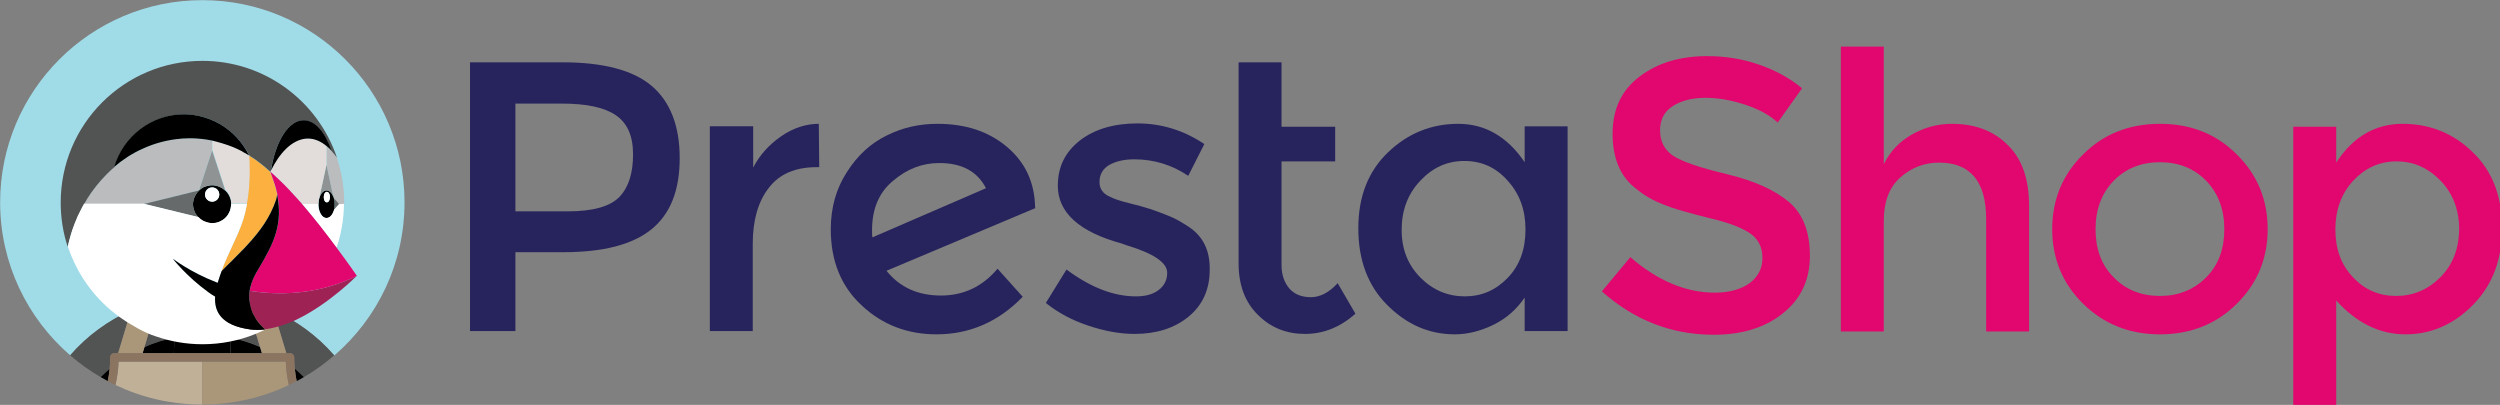 <?xml version="1.0" encoding="UTF-8" standalone="no"?>
<svg
   xmlns:dc="http://purl.org/dc/elements/1.1/"
   xmlns:cc="http://creativecommons.org/ns#"
   xmlns:rdf="http://www.w3.org/1999/02/22-rdf-syntax-ns#"
   xmlns:svg="http://www.w3.org/2000/svg"
   xmlns="http://www.w3.org/2000/svg"
   xmlns:sodipodi="http://sodipodi.sourceforge.net/DTD/sodipodi-0.dtd"
   xmlns:inkscape="http://www.inkscape.org/namespaces/inkscape"
   inkscape:version="1.0 (4035a4fb49, 2020-05-01)"
   height="64.781"
   width="400"
   sodipodi:docname="Prestashop-Logo.svg"
   xml:space="preserve"
   viewBox="0 0 400 64.781"
   version="1.1"
   id="Calque_1"><rect x="0" y="0" width="400" height="64.781" fill="#808080" stroke="none"/><defs
     id="defs148" /><sodipodi:namedview
     inkscape:current-layer="Calque_1"
     inkscape:window-maximized="0"
     inkscape:window-y="0"
     inkscape:window-x="0"
     inkscape:cy="157.17755"
     inkscape:cx="252.27143"
     inkscape:zoom="1.6896552"
     fit-margin-bottom="0"
     fit-margin-right="0"
     fit-margin-left="0"
     fit-margin-top="0"
     inkscape:guide-bbox="true"
     showguides="true"
     showgrid="false"
     id="namedview146"
     inkscape:window-height="1006"
     inkscape:window-width="1834"
     inkscape:pageshadow="2"
     inkscape:pageopacity="0"
     guidetolerance="10"
     gridtolerance="10"
     objecttolerance="10"
     borderopacity="1"
     bordercolor="#666666"
     pagecolor="#ffffff"><sodipodi:guide
       id="guide5643"
       orientation="0,-1"
       position="411.873,-44.162" /><sodipodi:guide
       id="guide5645"
       orientation="0,-1"
       position="351.506,48.164" /></sodipodi:namedview><style
     id="style2"
     type="text/css">
	.st0{fill:#27245D;}
	.st1{fill:#E2066F;}
	.st2{fill:#A0DBE8;}
	.st3{fill:#525353;}
	.st4{fill:#AA9678;}
	.st5{fill:#C0B098;}
	.st6{fill:#786453;}
	.st7{fill:#8B7460;}
	.st8{fill:none;}
	.st9{fill:#FFFFFF;}
	.st10{fill:#BBBCBD;}
	.st11{fill:#676A6A;}
	.st12{fill:#909393;}
	.st13{fill:#E2DDDB;}
	.st14{fill:#FBB040;}
	.st15{fill:#9F2255;}
</style><g
     transform="matrix(0.595,0,0,0.595,-0.731,-35.87)"
     id="g5783"><g
       id="XMLID_142_"
       transform="matrix(1.11,0,0,1.11,117.849,-301.467)"><path
         id="XMLID_160_"
         d="m 106.3,383.4 c -0.1,-0.4 -0.1,-1 -0.1,-1.8 0,-5.1 1.7,-9.1 5.1,-11.9 3.4,-2.9 7.1,-4.3 11.2,-4.3 5.4,0 9.2,2 11.3,6.1 z m 39.4,-7.2 c -0.1,-6 -2.3,-10.9 -6.8,-14.7 -4.5,-3.8 -10.1,-5.6 -16.9,-5.6 -4.3,0 -8.4,0.9 -12.2,2.8 -3.9,1.9 -7.1,4.8 -9.7,8.9 -2.6,4 -3.9,8.6 -3.9,13.9 0,7.6 2.5,13.8 7.5,18.4 5,4.7 11.1,7 18.1,7 8,0 15,-3 20.9,-9.1 l -6.1,-6.8 c -3.6,4.3 -8.2,6.5 -13.7,6.5 -5.6,0 -10,-2 -13.2,-6 l 36.1,-15.2 z"
         class="st0" /><path
         id="XMLID_138_"
         d="m 84.2,358.9 c -2.9,2 -5.2,4.5 -6.8,7.6 v -10 H 66.9 v 49.6 h 10.4 v -21.2 c 0,-5.6 1.3,-10.2 3.9,-13.5 2.6,-3.4 6.5,-5 11.6,-5 h 0.6 l -0.1,-10.5 c -3.1,0 -6.2,1 -9.1,3"
         class="st0" /><path
         id="XMLID_137_"
         d="m 183,380.9 c -1.7,-1.1 -3.2,-2 -4.7,-2.6 -1.5,-0.6 -3,-1.2 -4.5,-1.7 -1.6,-0.5 -3.3,-1 -5.4,-1.5 -2,-0.5 -3.6,-1 -4.7,-1.6 -1.6,-0.7 -2.4,-1.9 -2.4,-3.5 0,-1.8 0.8,-3.2 2.3,-4.1 1.6,-0.9 3.6,-1.4 6.1,-1.4 4.7,0 9.1,1.3 13.1,4 l 3.9,-7.7 c -5.1,-3.4 -10.5,-5 -16.2,-5 -5.7,0 -10.4,1.4 -13.9,4.1 -3.6,2.8 -5.4,6.4 -5.4,11 0,6.5 5.2,11.2 15.5,14 0.2,0.1 0.6,0.2 1.1,0.4 6.6,2 9.9,4.2 9.9,6.7 0,1.7 -0.7,3.1 -2,4.1 -1.4,1.1 -3.2,1.6 -5.6,1.6 -5.4,0 -11,-2.2 -16.8,-6.5 l -5,8.1 c 3,2.4 6.4,4.2 10.3,5.5 3.9,1.3 7.6,2 11.2,2 5.3,0 9.7,-1.4 13.1,-4.2 3.4,-2.8 5.1,-6.6 5.1,-11.3 0.1,-4.7 -1.6,-8.1 -5,-10.4"
         class="st0" /><path
         id="XMLID_155_"
         d="m 45,373.6 c -2.2,2.3 -6.4,3.5 -12.4,3.5 H 19.8 V 351 H 31 c 6,0 10.3,0.9 13.1,2.8 2.8,1.9 4.2,5 4.2,9.5 0,4.6 -1.1,8 -3.3,10.3 m 7.8,-26.9 C 48.3,342.9 41.1,341 31.2,341 H 8.8 v 65.1 h 11 V 387 h 11.6 c 9.6,0 16.7,-1.8 21.3,-5.5 4.6,-3.7 6.9,-9.4 6.9,-17.3 0,-7.8 -2.3,-13.7 -6.8,-17.5"
         class="st0" /><path
         id="XMLID_134_"
         d="m 212.5,397.9 c -2.2,0 -4,-0.7 -5.2,-2.1 -1.2,-1.4 -1.9,-3.3 -1.9,-5.6 V 365 h 13 v -8.4 h -13 V 341 H 195 v 48.8 c 0,5.2 1.6,9.4 4.7,12.4 3.1,3.1 6.9,4.6 11.4,4.6 4.4,0 8.5,-1.6 12.2,-4.9 l -4.3,-7.4 c -2.1,2.3 -4.3,3.4 -6.5,3.4"
         class="st0" /><path
         id="XMLID_151_"
         d="m 260.2,393.2 c -2.9,3 -6.3,4.5 -10.4,4.5 -4.1,0 -7.7,-1.5 -10.7,-4.5 -3,-3 -4.6,-6.8 -4.6,-11.6 0,-4.8 1.5,-8.7 4.5,-11.9 3,-3.2 6.5,-4.8 10.7,-4.8 4.2,0 7.7,1.6 10.5,4.8 2.9,3.2 4.3,7.1 4.3,11.8 0,4.8 -1.4,8.7 -4.3,11.7 m 4.1,-28 c -4.2,-6.2 -9.6,-9.3 -16.1,-9.3 -6.5,0 -12.2,2.3 -17,6.9 -4.8,4.6 -7.2,10.7 -7.2,18.4 0,7.7 2.3,13.9 7,18.6 4.7,4.7 10.1,7.1 16.4,7.1 3.1,0 6.2,-0.8 9.3,-2.3 3.1,-1.5 5.6,-3.7 7.6,-6.6 v 8.1 h 10.4 v -49.6 h -10.4 z"
         class="st0" /><path
         id="XMLID_148_"
         d="m 429.4,393.1 c -3,3 -6.7,4.5 -11.2,4.5 -4.5,0 -8.3,-1.5 -11.2,-4.5 -3,-3 -4.4,-6.9 -4.4,-11.7 0,-4.8 1.5,-8.7 4.4,-11.7 2.9,-3 6.7,-4.5 11.2,-4.5 4.5,0 8.3,1.5 11.2,4.5 2.9,3 4.4,6.9 4.4,11.7 0,4.8 -1.4,8.7 -4.4,11.7 m -11.2,-37.2 c -7.5,0 -13.7,2.5 -18.6,7.4 -5,4.9 -7.5,11 -7.5,18.1 0,7.1 2.5,13.2 7.5,18.1 5,4.9 11.2,7.4 18.6,7.4 7.4,0 13.7,-2.5 18.6,-7.4 5,-4.9 7.5,-11 7.5,-18.1 0,-7.1 -2.5,-13.2 -7.5,-18.1 -5,-5 -11.2,-7.4 -18.6,-7.4"
         class="st1" /><path
         id="XMLID_145_"
         d="m 486.1,393.1 c -3,3 -6.6,4.5 -10.7,4.5 -4.1,0 -7.6,-1.5 -10.4,-4.5 -2.9,-3 -4.3,-6.9 -4.3,-11.6 0,-4.7 1.4,-8.6 4.3,-11.8 2.9,-3.1 6.4,-4.7 10.5,-4.7 4.2,0 7.7,1.6 10.7,4.7 3,3.1 4.5,7.1 4.5,11.8 -0.1,4.8 -1.6,8.6 -4.6,11.6 m 7.9,-30.3 c -4.7,-4.6 -10.4,-6.9 -17,-6.9 -6.6,0 -12,3.1 -16.1,9.4 v -8.7 h -10.4 v 67.6 h 10.4 v -25.5 c 5,5.5 10.6,8.2 16.8,8.2 6.2,0 11.7,-2.4 16.4,-7.2 4.7,-4.8 7,-11 7,-18.6 0,-7.6 -2.4,-13.8 -7.1,-18.3"
         class="st1" /><path
         id="XMLID_127_"
         d="m 367.8,355.9 c -3.5,0 -6.7,0.9 -9.7,2.6 -3,1.7 -5.3,4.1 -6.8,7.2 v -28.5 h -10.4 v 69 h 10.4 v -26.8 c 0,-4.6 1.3,-8.1 4,-10.5 2.7,-2.4 5.8,-3.6 9.4,-3.6 7.6,0 11.4,4.6 11.4,13.7 v 27.2 h 10.4 v -30.4 c 0,-6.5 -1.7,-11.4 -5.2,-14.8 -3.4,-3.4 -7.9,-5.1 -13.5,-5.1"
         class="st1" /><path
         id="XMLID_126_"
         d="m 328.4,374.9 c -3.4,-2.9 -8.4,-5.2 -15.1,-6.8 -6.7,-1.6 -11,-3.1 -13.1,-4.5 -2,-1.4 -3.1,-3.4 -3.1,-6.1 0,-2.6 1,-4.6 3.1,-5.9 2,-1.3 4.7,-2 7.9,-2 3.2,0 6.4,0.6 9.7,1.7 3.3,1.1 5.9,2.5 7.8,4.3 l 5.9,-8.3 c -3,-2.5 -6.5,-4.4 -10.6,-5.8 -4.1,-1.4 -8.2,-2 -12.4,-2 -6.5,0 -11.9,1.6 -16.3,4.9 -4.4,3.3 -6.6,7.9 -6.6,13.9 0,6 1.9,10.5 5.8,13.4 1.9,1.6 4.1,2.8 6.6,3.8 2.5,1 6.1,2 10.9,3.2 4.8,1.1 8.1,2.4 10.1,3.8 2,1.4 2.9,3.4 2.9,5.9 0,2.5 -1,4.5 -3.1,6.1 -2.1,1.5 -4.9,2.3 -8.4,2.3 -7.1,0 -13.9,-2.9 -20.5,-8.6 l -6.9,8.3 c 7.9,7 16.9,10.5 27.1,10.5 7,0 12.6,-1.8 16.9,-5.3 4.3,-3.5 6.4,-8.1 6.4,-13.8 0,-5.7 -1.6,-10.1 -5,-13"
         class="st1" /></g><g
       id="g142"
       transform="matrix(0.362,0,0,0.362,-36.674,56.272)"><path
         id="XMLID_125_"
         d="m 202.1,241.7 c 2.4,-1.1 4.8,-2 7.3,-3 2.8,-1 5.6,-2 8.4,-2.9 3.5,-1.1 7.1,-2 10.7,-2.8 4.9,-1 9.8,-1.8 14.7,-2.3 -2.8,8.7 -5.8,17.4 -9.2,26 0.1,1.7 0.2,3.3 0.3,5 6.7,-1.3 13.6,-2 20.7,-2 7.1,0 14,0.7 20.7,2 0,-1.7 0.1,-3.4 0.3,-5 -3.3,-8.6 -6.4,-17.3 -9.2,-26 4.9,0.5 9.9,1.2 14.7,2.3 3.6,0.8 7.1,1.7 10.7,2.8 2.8,0.9 5.6,1.8 8.4,2.9 2.5,0.9 4.9,1.9 7.3,3 17,7.6 32.5,18.8 45.2,33.4 C 385,247.6 405.2,206.9 405.2,161.4 405.2,78.5 338,11.2 255,11.2 c -82.9,0 -150.2,67.2 -150.2,150.2 0,45.4 20.2,86.1 52.1,113.7 12.7,-14.6 28.2,-25.8 45.2,-33.4 z"
         class="st2" /><path
         id="XMLID_124_"
         d="m 212,268.9 c 7,-3.1 14.5,-5.5 22.2,-7 0,-1.7 -0.1,-3.4 -0.3,-5 3.3,-8.6 6.4,-17.3 9.2,-26 -4.9,0.5 -9.9,1.2 -14.7,2.3 -3.6,0.8 -7.1,1.7 -10.7,2.8 -2.8,0.9 -5.6,1.8 -8.4,2.9 l 10.9,2.7 z"
         class="st3" /><path
         id="XMLID_123_"
         d="m 186.2,285 c 0.3,-2.8 0.4,-5.6 0.4,-8.5 0,-1.7 1.4,-3.1 3.1,-3.1 h 2.7 l 9.6,-31.8 c -17,7.6 -32.5,18.8 -45.2,33.4 7,6.1 14.6,11.5 22.6,16.2 2.3,-2.1 4.5,-4.2 6.8,-6.2 z"
         class="st3" /><path
         id="XMLID_122_"
         d="m 307.8,241.7 9.6,31.8 h 2.7 c 1.7,0 3.1,1.4 3.1,3.1 0,2.9 0.2,5.7 0.4,8.5 2.3,2 4.6,4 6.7,6.2 8.1,-4.7 15.6,-10.1 22.6,-16.2 -12.6,-14.6 -28.1,-25.8 -45.1,-33.4 z"
         class="st3" /><path
         id="XMLID_121_"
         d="m 289.5,241.4 10.9,-2.7 c -2.8,-1 -5.6,-2 -8.4,-2.9 -3.5,-1.1 -7.1,-2 -10.7,-2.8 -4.9,-1 -9.8,-1.8 -14.7,-2.3 2.8,8.7 5.8,17.4 9.2,26 -0.1,1.7 -0.2,3.3 -0.3,5 7.8,1.5 15.2,3.9 22.2,7 z"
         class="st3" /><path
         id="XMLID_120_"
         d="m 254.9,273.5 h 21.2 c -0.4,-3.9 -0.6,-7.8 -0.5,-11.6 -6.7,-1.3 -13.6,-2 -20.7,-2 -7.1,0 -14,0.7 -20.7,2 0.1,3.9 -0.1,7.7 -0.5,11.6 z" /><path
         id="XMLID_119_"
         d="m 179.5,291.2 c 1.7,1 3.5,2 5.3,3 0.6,-3 1.1,-6.1 1.4,-9.2 -2.3,2 -4.5,4.1 -6.7,6.2 z" /><path
         id="XMLID_118_"
         d="m 210.6,273.5 h 23.2 c 0.4,-3.9 0.6,-7.8 0.5,-11.6 -7.8,1.5 -15.2,3.9 -22.2,7 z" /><path
         id="XMLID_117_"
         d="m 323.7,285 c 0.3,3.1 0.8,6.2 1.4,9.2 1.8,-0.9 3.5,-1.9 5.3,-3 -2.2,-2.1 -4.4,-4.2 -6.7,-6.2 z" /><path
         id="XMLID_116_"
         d="m 299.3,273.5 -1.4,-4.6 c -7,-3.1 -14.5,-5.5 -22.2,-7 -0.1,3.9 0.1,7.7 0.5,11.6 z" /><path
         id="XMLID_115_"
         d="m 210.6,273.5 1.4,-4.6 8.3,-27.5 -10.9,-2.7 c -2.5,0.9 -4.9,1.9 -7.3,3 l -9.6,31.8 h 10.3 z"
         class="st4" /><path
         id="XMLID_114_"
         d="m 297.9,268.9 1.4,4.6 h 7.8 10.3 l -9.6,-31.8 c -2.4,-1.1 -4.8,-2 -7.3,-3 l -10.9,2.7 z"
         class="st4" /><path
         id="XMLID_113_"
         d="m 192.8,279.9 c 0.1,-0.1 0.2,-0.1 0.3,-0.2 h -0.3 c 0,0 0,0.1 0,0.2 z"
         class="st5" /><path
         id="XMLID_112_"
         d="m 254.9,279.7 h -22.1 -24.1 -15.6 c -0.1,0.1 -0.2,0.1 -0.3,0.2 -0.2,5.9 -1,11.6 -2.3,17.2 19.5,9.3 41.3,14.5 64.4,14.5 z"
         class="st5" /><path
         id="XMLID_111_"
         d="m 317.1,279.7 h -0.3 c 0.1,0.1 0.2,0.1 0.3,0.2 0,-0.1 0,-0.2 0,-0.2 z"
         class="st4" /><path
         id="XMLID_110_"
         d="M 316.8,279.7 H 301.2 277 254.9 v 0 31.9 c 23,0 44.9,-5.2 64.4,-14.5 -1.3,-5.6 -2.1,-11.4 -2.3,-17.2 0,-0.1 -0.1,-0.2 -0.2,-0.2 z"
         class="st4" /><rect
         y="276.6"
         x="254.9"
         width="0"
         id="XMLID_109_"
         height="3.1"
         class="st6" /><path
         id="XMLID_108_"
         d="m 323.7,285 c -0.3,-2.8 -0.4,-5.6 -0.4,-8.5 0,-1.7 -1.4,-3.1 -3.1,-3.1 h -2.7 -10.5 -7.8 -23.2 -21.2 -21.2 -23.2 -7.8 -10.3 -2.7 c -1.7,0 -3.1,1.4 -3.1,3.1 0,2.9 -0.2,5.7 -0.4,8.5 -0.3,3.1 -0.8,6.2 -1.4,9.2 1.9,1 3.8,2 5.7,2.9 1.3,-5.6 2.1,-11.4 2.3,-17.2 0,-0.1 0,-0.1 0,-0.2 h 0.3 15.6 24.1 22.1 v 0 h 22.2 24.1 15.6 0.3 c 0,0.1 0,0.1 0,0.2 0.2,5.9 1,11.6 2.3,17.2 1.9,-0.9 3.8,-1.9 5.7,-2.9 -0.6,-3 -1,-6.1 -1.3,-9.2 z"
         class="st7" /><g
         id="g140"><path
           id="XMLID_107_"
           d="m 305.5,138.6 v 0 c 0,0 0,0 0,0 1.9,5.4 4,10.9 5.1,16.5 0,0.4 -0.1,0.8 -0.1,1.2 -0.1,0.6 -0.2,1.1 -0.3,1.6 0.2,-0.7 0.3,-1.6 0.5,-2.6 -1.1,-5.7 -3.3,-11.2 -5.2,-16.7 0,0 0,0 0,0 0,0 0,0 0,0 z"
           class="st8" /><path
           id="XMLID_106_"
           d="m 349.2,172.6 c -0.1,0 -0.2,0.1 -0.3,0.1 0.1,-0.1 0.2,-0.1 0.3,-0.1 z"
           class="st8" /><path
           id="XMLID_105_"
           d="m 350.2,171.8 c -0.1,0.1 -0.2,0.2 -0.3,0.3 0.1,-0.1 0.2,-0.2 0.3,-0.3 z"
           class="st8" /><path
           id="XMLID_104_"
           d="m 301,134.7 c -3.5,-2.9 -7.1,-5.6 -10.9,-7.9 v 0 c 3.8,2.3 7.4,4.9 10.9,7.9 z"
           class="st8" /><path
           id="XMLID_103_"
           d="m 335.8,170.6 c 0,0.1 0,0.1 0,0 0,0.1 0,0.1 0,0 z"
           class="st8" /><path
           id="XMLID_102_"
           d="m 342.1,178.6 c 0.1,0.1 0.2,0.3 0.3,0.4 0,-0.2 -0.2,-0.3 -0.3,-0.4 z"
           class="st8" /><path
           id="XMLID_101_"
           d="m 310.1,158.2 c -0.1,0.5 -0.2,0.9 -0.3,1.2 0.1,-0.4 0.2,-0.8 0.3,-1.2 z"
           class="st8" /><path
           id="XMLID_100_"
           d="m 295.4,213 c -2.3,3.8 -3.8,7.5 -4.6,10.9 0.8,-3.5 2.3,-7.1 4.6,-10.9 0.8,-1.3 1.5,-2.5 2.2,-3.7 -0.7,1.1 -1.4,2.4 -2.2,3.7 0,-0.1 0,-0.1 0,0 z"
           class="st8" /><path
           id="XMLID_99_"
           d="m 305.5,138.6 c 0.1,-0.3 0.3,-0.5 0.4,-0.8 v 0 c -0.2,0.3 -0.3,0.5 -0.4,0.8 0.9,0.8 1.8,1.6 2.7,2.4 -0.9,-0.8 -1.8,-1.6 -2.7,-2.4 z"
           class="st8" /><path
           id="XMLID_98_"
           d="m 275.7,158.3 c 0,0 0,0 0,0 0,0 0,0 0,0 z"
           class="st8" /><path
           id="XMLID_97_"
           d="M 274.6,155.8 Z"
           class="st8" /><path
           id="XMLID_96_"
           d="m 284.7,123.7 c -0.2,-0.1 -0.4,-0.2 -0.5,-0.3 0.2,0.1 0.3,0.2 0.5,0.3 z"
           class="st8" /><path
           id="XMLID_95_"
           d="m 285.5,124.1 c -0.2,-0.1 -0.4,-0.3 -0.6,-0.4 0.1,0.2 0.4,0.3 0.6,0.4 z"
           class="st8" /><path
           id="XMLID_94_"
           d="m 290.4,136.2 c 0,0.4 0,0.7 0,1.1 0,-0.4 0,-0.7 0,-1.1 z"
           class="st8" /><path
           id="XMLID_93_"
           d="m 275.2,157 c 0,0 0,0 0,0 0,0 0,0 0,0 z"
           class="st8" /><path
           id="XMLID_92_"
           d="m 348.3,186.5 c 0.2,0.2 0.4,0.5 0.6,0.7 -0.2,-0.2 -0.4,-0.5 -0.6,-0.7 z"
           class="st8" /><path
           id="XMLID_91_"
           d="m 290.4,140.9 c 0,1.6 -0.1,3.2 -0.2,4.7 0.1,-1.5 0.2,-3.1 0.2,-4.7 z"
           class="st8" /><path
           id="XMLID_90_"
           d="m 276.1,159.7 c 0,0 0,0 0,0 0,0 0,0 0,0 z"
           class="st8" /><path
           id="XMLID_89_"
           d="m 289.8,126.6 c -0.5,-0.3 -2,-1.1 -3.3,-1.9 1.3,0.7 2.7,1.5 3.3,1.9 z"
           class="st8" /><path
           id="XMLID_88_"
           d="m 286.4,124.6 c -0.3,-0.2 -0.6,-0.4 -0.9,-0.5 0.3,0.2 0.6,0.4 0.9,0.5 z"
           class="st8" /><path
           id="XMLID_87_"
           d="m 290,126.7 v 0 c 0,0 0,0 0,0 0,0 0,0 0,0 z"
           class="st8" /><path
           id="XMLID_86_"
           d="m 353.3,163.2 c 0,-0.1 0,-0.2 0,-0.3 0,0 0,0 0,0 0,0 0,0 0,0 0,-0.1 0,-0.2 0,-0.3 0,0.1 0,0.2 0,0.4 0,-0.1 0,0.1 0,0.2 z"
           class="st8" /><path
           id="XMLID_85_"
           d="m 328.7,162.3 c 0.1,0.2 0.3,0.3 0.4,0.5 0,0 0,0 0,0 v 0 c 0,-0.1 -0.2,-0.3 -0.4,-0.5 z"
           class="st8" /><path
           id="XMLID_84_"
           d="m 308.2,141 c 2,1.8 4,3.7 5.9,5.6 -2,-1.9 -3.9,-3.8 -5.9,-5.6 z"
           class="st8" /><path
           id="XMLID_83_"
           d="m 347.3,152.4 c 0.4,0 0.7,0.1 1.1,0.2 -0.4,-0.1 -0.8,-0.2 -1.1,-0.2 z"
           class="st8" /><path
           id="XMLID_82_"
           d="m 341.5,159.9 c 0,0.2 -0.1,0.3 -0.1,0.5 0,-0.2 0.1,-0.3 0.1,-0.5 z"
           class="st8" /><path
           id="XMLID_81_"
           d="m 348.7,152.7 c 0.2,0.1 0.5,0.2 0.7,0.4 -0.2,-0.1 -0.5,-0.3 -0.7,-0.4 z"
           class="st8" /><path
           id="XMLID_80_"
           d="m 351,154.7 c 0.1,0.1 0.2,0.2 0.2,0.3 -0.1,-0.1 -0.1,-0.2 -0.2,-0.3 z"
           class="st8" /><path
           id="XMLID_79_"
           d="m 353.2,160.6 c 0,0 0,0 0,0 0,-0.1 0,-0.1 0,-0.2 0,0.1 0,0.2 0,0.2 0,0 0,0 0,0 z"
           class="st8" /><path
           id="XMLID_78_"
           d="m 353.2,165 c 0,0 0,0 0,0 0,-0.1 0,-0.1 0,0 0,0 0,0.1 0,0.1 0,0 0,0 0,-0.1 z"
           class="st8" /><path
           id="XMLID_77_"
           d="m 343.3,155 c 0.1,-0.1 0.2,-0.2 0.2,-0.3 0,0.1 -0.1,0.2 -0.2,0.3 z"
           class="st8" /><path
           id="XMLID_76_"
           d="m 346.2,152.6 c 0.3,-0.1 0.7,-0.2 1.1,-0.2 -0.4,0 -0.8,0.1 -1.1,0.2 z"
           class="st8" /><path
           id="XMLID_75_"
           d="m 319.5,152.2 c -0.9,-1 -1.9,-1.9 -2.8,-2.9 1,0.9 1.9,1.9 2.8,2.9 z"
           class="st8" /><path
           id="XMLID_74_"
           d="m 347.3,119.6 v 0 c 0,0 0,0 0,0 v 13.9 L 342,158 c 0,0.1 0,0.1 0,0.2 0,0 0,-0.1 0,-0.1 v 0 0 l 5.3,-24.5 z"
           class="st8" /><path
           id="XMLID_73_"
           d="m 324.5,157.5 c -0.5,-0.5 -1,-1.1 -1.5,-1.6 0.6,0.6 1,1.1 1.5,1.6 z"
           class="st8" /><path
           id="XMLID_72_"
           d="m 352.6,158.1 c 0.1,0.2 0.1,0.4 0.2,0.6 0,0 0,0 0,0 0,-0.3 -0.1,-0.4 -0.2,-0.6 z"
           class="st8" /><path
           id="XMLID_71_"
           d="m 341.2,162.7 v 0 c 0,-0.1 0,-0.2 0,-0.3 0.1,0.2 0,0.2 0,0.3 z"
           class="st8" /><path
           id="XMLID_70_"
           d="m 345.2,153.1 c 0.2,-0.2 0.5,-0.3 0.7,-0.4 -0.3,0.1 -0.5,0.3 -0.7,0.4 z"
           class="st8" /><path
           id="XMLID_69_"
           d="m 344.1,154 c 0.2,-0.3 0.5,-0.5 0.8,-0.7 -0.3,0.2 -0.6,0.5 -0.8,0.7 z"
           class="st8" /><path
           id="XMLID_68_"
           d="m 352.8,166.9 c 0,0 0,0 0,0 -0.1,0.5 -0.3,1 -0.5,1.5 0.2,-0.4 0.4,-0.9 0.5,-1.5 z"
           class="st8" /><path
           id="XMLID_67_"
           d="m 169.8,158.1 c 0.2,-0.3 0.5,-0.7 0.7,-1 -0.2,0.4 -0.5,0.7 -0.7,1 z"
           class="st8" /><path
           id="XMLID_66_"
           d="m 349.7,153.3 c 0.3,0.2 0.5,0.5 0.8,0.7 -0.3,-0.2 -0.5,-0.5 -0.8,-0.7 z"
           class="st8" /><path
           id="XMLID_65_"
           d="m 174.1,151.9 c 0.1,-0.1 0.2,-0.3 0.3,-0.4 -0.1,0.1 -0.2,0.2 -0.3,0.4 z"
           class="st8" /><path
           id="XMLID_64_"
           d="m 276.4,162.7 v 0 c 0,0 0,0 0,0 v 0 0 -0.1 c 0,0 0,0 0,0.1 z"
           class="st8" /><path
           id="XMLID_63_"
           d="m 163.3,170.1 c -0.3,0.5 -0.5,1.1 -0.8,1.6 0.3,-0.5 0.5,-1 0.8,-1.6 z"
           class="st8" /><path
           id="XMLID_62_"
           d="m 160,177.8 c 0,0.1 -0.1,0.2 -0.1,0.3 0,-0.1 0.1,-0.2 0.1,-0.3 z"
           class="st8" /><path
           id="XMLID_61_"
           d="m 351,123.2 c 0,0 0,0 0,0 v 0 c 0,0 0,0 0,0 z"
           class="st8" /><path
           id="XMLID_60_"
           d="M 189.7,135.1 Z"
           class="st8" /><path
           id="XMLID_59_"
           d="m 183.8,140.5 c 0.3,-0.3 0.6,-0.6 0.9,-0.9 -0.3,0.3 -0.6,0.6 -0.9,0.9 z"
           class="st8" /><path
           id="XMLID_58_"
           d="m 178.5,146.3 c 0.3,-0.4 0.6,-0.7 0.9,-1.1 -0.3,0.4 -0.6,0.7 -0.9,1.1 z"
           class="st8" /><polygon
           points="347.3,133.6 352.6,158.1 "
           id="XMLID_57_"
           class="st8" /><path
           id="XMLID_56_"
           d="m 259.4,176.6 c -0.1,0 -0.2,-0.1 -0.3,-0.1 0.1,0.1 0.2,0.1 0.3,0.1 z"
           class="st8" /><path
           id="XMLID_55_"
           d="m 260.8,176.8 c -0.1,0 -0.2,0 -0.3,-0.1 0.1,0.1 0.2,0.1 0.3,0.1 z"
           class="st8" /><path
           id="XMLID_54_"
           d="m 166.6,163.6 c -0.3,0.6 -0.7,1.2 -1,1.9 0.3,-0.6 0.6,-1.2 1,-1.9 z"
           class="st8" /><path
           id="XMLID_53_"
           d="m 255.4,175.1 c 0,0 0,0 0,0 0,0 0,0 0,0 z"
           class="st8" /><path
           id="XMLID_52_"
           d="m 258,176.2 c -0.1,0 -0.1,0 -0.2,-0.1 0.1,0.1 0.1,0.1 0.2,0.1 z"
           class="st8" /><path
           id="XMLID_51_"
           d="m 256.6,175.7 c 0,0 0,0 0,0 0,0 0,0 0,0 z"
           class="st8" /><path
           id="XMLID_50_"
           d="m 249.2,168.1 c 0,0 0,0 0,0 0,0 0,0 0,0 z"
           class="st8" /><path
           id="XMLID_49_"
           d="m 248.5,159.5 c 0,0.1 -0.1,0.2 -0.1,0.3 0.1,-0.1 0.1,-0.2 0.1,-0.3 z"
           class="st8" /><path
           id="XMLID_48_"
           d="m 250,155.8 c 0,0 0,0 0,0 0,0 0,0 0,0 z"
           class="st8" /><path
           id="XMLID_47_"
           d="m 254.7,150.9 c 0,0 0,0 0,0 0,0 0,0 0,0 z"
           class="st8" /><path
           id="XMLID_46_"
           d="m 248.9,158.2 c 0,0.1 -0.1,0.1 -0.1,0.2 0,0 0.1,-0.1 0.1,-0.2 z"
           class="st8" /><path
           id="XMLID_45_"
           d="m 249.4,157 c 0,0 0,0.1 -0.1,0.1 0,0 0.1,-0.1 0.1,-0.1 z"
           class="st8" /><path
           id="XMLID_44_"
           d="m 265.1,148.9 c -0.1,0 -0.1,0 0,0 -0.1,0 -0.1,0 0,0 z"
           class="st8" /><path
           id="XMLID_43_"
           d="m 267.6,149.7 c 0,0 0,0 0,0 0,0 0,0 0,0 z"
           class="st8" /><path
           id="XMLID_42_"
           d="m 257,149.6 c 0,0 0,0 0,0 0,0 0,0 0,0 z"
           class="st8" /><path
           id="XMLID_41_"
           d="m 259.6,148.9 c 0,0 -0.1,0 0,0 -0.1,0 0,0 0,0 z"
           class="st8" /><path
           id="XMLID_40_"
           d="m 276.3,161.1 c 0,0 0,0 0,0 0,0 0,0 0,0 z"
           class="st8" /><path
           id="XMLID_39_"
           d="m 262.4,117.2 c 0,-0.2 0,-0.4 0,-0.6 0,0.2 0,0.4 0,0.6 z"
           class="st8" /><path
           id="XMLID_38_"
           d="m 262.4,116.3 c 0,-0.1 0,-0.3 0,-0.4 0,0.1 0,0.2 0,0.4 z"
           class="st8" /><path
           id="XMLID_37_"
           d="m 262.4,115.7 c 0,-0.1 0,-0.1 0,0 0,-0.1 0,-0.1 0,0 z"
           class="st8" /><path
           id="XMLID_36_"
           d="m 262.4,119.1 v -0.2 -0.6 c 0,-0.2 0,-0.4 0,-0.6 0,0.4 0,0.9 0,1.4 z"
           class="st8" /><path
           id="XMLID_35_"
           d="m 351.4,170.3 c -0.2,0.2 -0.3,0.5 -0.5,0.7 0.2,-0.2 0.4,-0.5 0.5,-0.7 z"
           class="st8" /><path
           id="XMLID_34_"
           d="m 248.3,161 c 0,0.1 0,0.2 -0.1,0.3 0,-0.1 0,-0.2 0.1,-0.3 z"
           class="st8" /><path
           id="XMLID_33_"
           d="m 248.4,165.5 c 0,0 0,0 0,0 0,0 0,0 0,0 z"
           class="st8" /><path
           id="XMLID_32_"
           d="m 352.2,168.8 c -0.1,0.3 -0.3,0.7 -0.5,1 0.2,-0.3 0.3,-0.6 0.5,-1 z"
           class="st8" /><path
           id="XMLID_31_"
           d="m 297.9,252 c -0.5,-0.5 -0.9,-1.1 -1.4,-1.7 0.5,0.7 1,1.2 1.4,1.7 z"
           class="st3" /><path
           id="XMLID_30_"
           d="m 301.4,255.5 c 0,0 0,0 0,0 0,0 0,0 0,0 0,0 -1.5,-1.2 -3.5,-3.4 v 0 c 2,2.2 3.5,3.4 3.5,3.4 z"
           class="st4" /><circle
           r="0"
           transform="matrix(0.997,-0.08,0.08,0.997,-8.429,28.058)"
           id="XMLID_29_"
           cy="119.6"
           cx="347.3"
           class="st9" /><path
           id="XMLID_28_"
           d="m 353.3,162.8 c 0,0 0,0 0,0 v 0 c 0,0 0,0 0,0 z"
           class="st9" /><path
           id="XMLID_27_"
           d="m 354.9,128 v 0 0 c 0,0 0,-0.1 0,0 v 0 c -1.3,-1.8 -2.6,-3.4 -3.9,-4.8 0,0 0,0 0,0 0,0 0,0 0,0 0,0 0,0 0,0 v 0 c -0.6,-0.7 -1.2,-1.3 -1.8,-1.9 -0.2,-0.2 -0.5,-0.4 -0.7,-0.6 -0.4,-0.4 -0.8,-0.7 -1.2,-1 v 0 14 l 5.3,24.5 v 0 c 0.1,0.2 0.1,0.4 0.2,0.6 l 3.7,4.2 v 0 h 3.9 c 0,-0.4 0,-0.7 0,-1.1 v 0 c 0,-11.6 -1.9,-22.7 -5.3,-33.1 v 0 c -0.1,-0.4 -0.1,-0.6 -0.2,-0.8 z"
           class="st10" /><path
           id="XMLID_26_"
           d="m 353.3,162.8 c 0,0 0,0 0,0 0,0 0,0 0,0 z"
           class="st10" /><path
           id="XMLID_25_"
           d="m 353.2,160.5 c 0,0 0,0.1 0,0.1 0,0 0,0 0,0.1 0,0 0,0 0,0 0.1,0.6 0.1,1.2 0.1,1.8 0,0.1 0,0.2 0,0.3 0,0 0,0 0,0 0,0 0,0 0,0 0,0.1 0,0.2 0,0.3 0,0.6 0,1.2 -0.1,1.7 0,0 0,0 0,0 0,0 0,0.1 0,0.1 0,0 0,0.1 0,0.1 -0.1,0.6 -0.2,1.2 -0.3,1.8 0,0 0,0 0,0 v 0 0 c 0,0 0,0 0,0 v 0 l 3.7,-4.1 -3.7,-4.2 c 0,0 0,0 0,0 0.1,0.7 0.2,1.3 0.3,2 z"
           class="st11" /><path
           id="path116"
           d="m 353.1,165.2 c 0,-0.1 0,-0.1 0,-0.2 0.1,-0.6 0.1,-1.2 0.1,-1.7 0,-0.1 0,-0.3 0,-0.4 0,-0.1 0,-0.2 0,-0.4 0,-0.6 0,-1.2 -0.1,-1.8 0,-0.1 0,-0.1 0,-0.2 -0.1,-0.6 -0.2,-1.2 -0.3,-1.8 -0.1,-0.2 -0.1,-0.4 -0.2,-0.6 -0.4,-1.2 -0.8,-2.2 -1.4,-3.1 -0.1,-0.1 -0.2,-0.2 -0.2,-0.3 -0.2,-0.2 -0.3,-0.4 -0.5,-0.6 -0.2,-0.3 -0.5,-0.5 -0.8,-0.7 -0.1,-0.1 -0.2,-0.1 -0.3,-0.2 -0.2,-0.2 -0.5,-0.3 -0.7,-0.4 -0.1,0 -0.2,-0.1 -0.3,-0.1 -0.3,-0.1 -0.7,-0.2 -1.1,-0.2 -0.4,0 -0.7,0.1 -1.1,0.2 -0.1,0 -0.2,0.1 -0.3,0.1 -0.2,0.1 -0.5,0.2 -0.7,0.4 -0.1,0.1 -0.2,0.1 -0.3,0.2 -0.3,0.2 -0.5,0.5 -0.8,0.7 -0.2,0.2 -0.3,0.4 -0.5,0.6 -0.1,0.1 -0.2,0.2 -0.2,0.3 -0.6,0.9 -1.1,1.9 -1.4,3.1 0,0 0,0.1 0,0.1 -0.2,0.5 -0.3,1.1 -0.4,1.7 0,0.2 -0.1,0.3 -0.1,0.5 -0.1,0.7 -0.1,1.3 -0.2,2 0,0.1 0,0.2 0,0.3 v 0 c 0,5.7 2.7,10.4 6,10.4 0.6,0 1.1,-0.2 1.7,-0.4 0.1,0 0.2,-0.1 0.3,-0.1 0.2,-0.1 0.4,-0.3 0.6,-0.4 0.1,-0.1 0.2,-0.2 0.3,-0.3 0.3,-0.2 0.5,-0.5 0.8,-0.8 0.2,-0.2 0.3,-0.4 0.5,-0.7 0.1,-0.2 0.2,-0.3 0.3,-0.5 0.2,-0.3 0.3,-0.6 0.5,-1 0.1,-0.1 0.1,-0.2 0.2,-0.4 0.2,-0.5 0.3,-1 0.5,-1.5 0,-0.6 0.1,-1.2 0.1,-1.8 z m -5.6,-3.8 c -1.3,0 -2.3,-1.7 -2.3,-3.9 0,-2.1 1,-3.9 2.3,-3.9 1.3,0 2.3,1.7 2.3,3.9 0,2.2 -1.1,3.9 -2.3,3.9 z" /><ellipse
           ry="3.9"
           rx="2.3"
           id="XMLID_22_"
           cy="157.5"
           cx="347.5"
           class="st9" /><path
           id="XMLID_21_"
           d="m 341.9,158.1 v 0 c 0.4,-1.2 0.8,-2.2 1.4,-3.1 0.1,-0.1 0.2,-0.2 0.2,-0.3 0.2,-0.2 0.3,-0.4 0.5,-0.6 0.2,-0.3 0.5,-0.5 0.8,-0.7 0.1,-0.1 0.2,-0.1 0.3,-0.2 0.2,-0.2 0.5,-0.3 0.7,-0.4 0.1,0 0.2,-0.1 0.3,-0.1 0.3,-0.1 0.7,-0.2 1.1,-0.2 0.4,0 0.7,0.1 1.1,0.2 0.1,0 0.2,0.1 0.3,0.1 0.2,0.1 0.5,0.2 0.7,0.4 0.1,0.1 0.2,0.1 0.3,0.2 0.3,0.2 0.5,0.5 0.8,0.7 0.2,0.2 0.3,0.4 0.5,0.6 0.1,0.1 0.2,0.2 0.2,0.3 0.6,0.9 1.1,1.9 1.4,3.1 v 0 0 l -5.3,-24.5 z"
           class="st12" /><path
           id="path120"
           d="m 276.4,162.6 c 0,-0.5 0,-1 -0.1,-1.5 0,0 0,0 0,0 -0.1,-0.5 -0.1,-0.9 -0.2,-1.4 0,0 0,0 0,0 -0.1,-0.5 -0.2,-0.9 -0.4,-1.3 0,0 0,0 0,0 -0.1,-0.4 -0.3,-0.9 -0.5,-1.3 0,0 0,0 0,0 -0.2,-0.4 -0.4,-0.8 -0.6,-1.2 v 0 c -0.7,-1.2 -1.5,-2.3 -2.5,-3.2 -1.3,-1.2 -2.8,-2.2 -4.4,-2.9 0,0 0,0 0,0 -0.8,-0.3 -1.7,-0.6 -2.5,-0.8 0,0 0,0 -0.1,0 -0.9,-0.2 -1.8,-0.3 -2.7,-0.3 -0.9,0 -1.8,0.1 -2.7,0.3 0,0 -0.1,0 -0.1,0 -0.9,0.2 -1.7,0.4 -2.5,0.7 0,0 0,0 -0.1,0 -0.8,0.3 -1.6,0.7 -2.3,1.2 0,0 0,0 0,0 -0.7,0.5 -1.4,1 -2,1.6 v 0 h -0.1 c -1,1 -1.9,2.1 -2.6,3.3 0,0 0,0 0,0 -0.2,0.4 -0.4,0.8 -0.6,1.2 0,0 0,0.1 -0.1,0.1 -0.2,0.4 -0.3,0.7 -0.4,1.1 0,0.1 -0.1,0.1 -0.1,0.2 -0.1,0.4 -0.2,0.7 -0.3,1.1 0,0.1 -0.1,0.2 -0.1,0.3 -0.1,0.4 -0.1,0.7 -0.2,1.1 0,0.1 0,0.2 -0.1,0.3 0,0.5 -0.1,1 -0.1,1.5 0,0.9 0.1,1.8 0.3,2.7 0,0 0,0 0,0.1 0.2,0.9 0.4,1.7 0.8,2.6 0,0 0,0 0,0 0.7,1.6 1.7,3.1 2.9,4.4 1,1 2.1,1.9 3.3,2.6 0,0 0,0 0,0 0.4,0.2 0.8,0.4 1.2,0.6 0,0 0.1,0 0.1,0 0.4,0.2 0.8,0.3 1.1,0.4 0.1,0 0.1,0 0.2,0.1 0.4,0.1 0.7,0.2 1.1,0.3 0.1,0 0.2,0.1 0.3,0.1 0.4,0.1 0.7,0.1 1.1,0.2 0.1,0 0.2,0 0.3,0.1 0.5,0 1,0.1 1.5,0.1 2,0 3.8,-0.4 5.5,-1.1 0.8,-0.4 1.6,-0.8 2.4,-1.3 1.5,-1 2.8,-2.3 3.8,-3.8 0.5,-0.8 0.9,-1.6 1.3,-2.4 0.7,-1.7 1.1,-3.6 1.1,-5.5 0,0 0,-0.1 0,-0.1 v 0 c 0.1,-0.2 0.1,-0.2 0.1,-0.2 z m -14.1,-1.7 c -2.9,0 -5.3,-2.4 -5.3,-5.3 0,-2.9 2.4,-5.3 5.3,-5.3 2.9,0 5.3,2.4 5.3,5.3 0,2.9 -2.4,5.3 -5.3,5.3 z" /><circle
           r="5.3"
           id="XMLID_18_"
           cy="155.6"
           cx="262.3"
           class="st9" /><path
           id="XMLID_17_"
           d="m 252.5,152.5 v 0 0 0 0 l 9.8,-29.9 c 0,0 0,-1.8 0,-3.5 0,-0.5 0,-1 0,-1.4 0,-0.2 0,-0.3 0,-0.4 0,-0.2 0,-0.4 0,-0.6 0,-0.1 0,-0.3 0,-0.4 0,-0.1 0,-0.3 0,-0.4 0,-0.1 0,-0.2 0,-0.2 0,-0.1 0,-0.1 0,-0.1 -5.4,-1.1 -11,-1.7 -16.7,-1.7 -1.9,0 -3.8,0.1 -5.7,0.2 -0.3,0 -0.5,0 -0.8,0.1 -9.8,0.7 -19.4,3.3 -28.3,7.4 -7.6,3.5 -14.8,8.1 -21.1,13.5 v 0 c 0,0 0,0 0,0 -1.7,1.5 -3.4,3 -5,4.6 -0.3,0.3 -0.6,0.6 -0.9,0.9 -1.5,1.5 -3,3.1 -4.4,4.7 -0.3,0.4 -0.6,0.7 -0.9,1.1 -1.4,1.7 -2.8,3.4 -4.1,5.1 -0.1,0.1 -0.2,0.3 -0.3,0.4 -1.2,1.7 -2.4,3.4 -3.6,5.2 -0.2,0.3 -0.5,0.7 -0.7,1 -0.9,1.5 -1.8,3 -2.6,4.5 h 44.3 0.1 z"
           class="st10" /><path
           id="XMLID_16_"
           d="m 290,149.2 c 0.1,-1.2 0.2,-2.3 0.2,-3.5 0.1,-1.6 0.1,-3.1 0.2,-4.7 0,-1.2 0,-2.4 0,-3.7 0,-0.4 0,-0.7 0,-1.1 0,-3.2 -0.2,-6.3 -0.3,-9.5 v 0 0 c 0,0 0,0 0,0 0,0 0,0 0,0 0,0 -0.1,0 -0.1,-0.1 0,0 -0.1,0 -0.1,-0.1 -0.6,-0.3 -2,-1.1 -3.3,-1.9 0,0 -0.1,0 -0.1,0 -0.3,-0.2 -0.6,-0.4 -0.9,-0.5 0,0 0,0 0,0 -0.2,-0.1 -0.4,-0.3 -0.6,-0.4 0,0 -0.1,-0.1 -0.1,-0.1 -0.2,-0.1 -0.4,-0.2 -0.5,-0.3 -2,-1.1 -4.1,-2 -6.2,-2.9 -5,-2.1 -11.8,-4 -15.7,-4.9 v 2.7 0.6 0.2 c 0,1.8 0,3.5 0,3.5 l 9.7,29.8 v 0 c 1,0.9 1.9,2 2.5,3.2 v 0 c 0.2,0.4 0.4,0.8 0.6,1.2 0,0 0,0 0,0 0.2,0.4 0.4,0.8 0.5,1.3 0,0 0,0 0,0 0.1,0.4 0.3,0.9 0.4,1.3 0,0 0,0 0,0 0.1,0.5 0.2,0.9 0.2,1.4 0,0 0,0 0,0 0.1,0.5 0.1,1 0.1,1.5 v 0 0.1 h 11.8 c 0.8,-4.3 1.4,-8.7 1.7,-13.1 0,0.2 0,0.1 0,0 z"
           class="st13" /><path
           id="XMLID_15_"
           d="m 305.5,138.6 c 0,0 0,0 0,0 0,0 0,0 0,0 z"
           class="st14" /><path
           id="XMLID_14_"
           d="m 276.5,205.2 c 2.7,-2.7 5.2,-5.2 7.6,-7.7 1.4,-1.5 2.8,-3 4.2,-4.4 9.9,-10.7 17.1,-20.8 21.5,-33.7 0.1,-0.3 0.2,-0.7 0.3,-1.2 0,-0.1 0,-0.1 0,-0.2 0.1,-0.5 0.2,-1 0.3,-1.6 0,-0.4 0.1,-0.8 0.1,-1.2 -1.1,-5.6 -3.2,-11.1 -5.1,-16.5 0,0 0,0 0,0.1 0,0 0,0 -0.1,-0.1 -0.4,-0.3 -0.7,-0.7 -1.1,-1 -1.1,-1 -2.2,-2 -3.4,-3 -3.5,-2.9 -7.1,-5.6 -10.9,-7.9 v 0 c 0.2,3.2 0.3,6.3 0.3,9.5 0,0.4 0,0.7 0,1.1 0,1.2 0,2.4 0,3.7 0,1.6 -0.1,3.2 -0.2,4.7 -0.1,1.2 -0.1,2.3 -0.2,3.5 0,0.1 0,0.2 0,0.4 -0.4,4.4 -0.9,8.8 -1.7,13.1 l -1.4,6.6 c -2.9,11.8 -8.8,22.4 -13.6,33.4 -1.3,2.9 -2.5,5.9 -3.6,8.9 -0.1,0.3 -0.2,0.6 -0.3,0.9 1.5,-1.6 2.9,-3 3.9,-4 1.3,-1.3 2.3,-2.4 3.4,-3.4 z"
           class="st14" /><path
           id="XMLID_13_"
           d="m 252.6,152.5 v 0 c 0.6,-0.6 1.3,-1.1 2,-1.6 0,0 0,0 0,0 0.7,-0.5 1.5,-0.9 2.3,-1.2 0,0 0,0 0.1,0 0.8,-0.3 1.6,-0.6 2.5,-0.7 0,0 0.1,0 0.1,0 0.9,-0.2 1.8,-0.3 2.7,-0.3 0.9,0 1.8,0.1 2.7,0.3 0,0 0,0 0.1,0 0.9,0.2 1.7,0.4 2.5,0.8 0,0 0,0 0,0 1.6,0.7 3.1,1.6 4.4,2.9 v 0 l -9.7,-29.8 z"
           class="st12" /><path
           id="XMLID_12_"
           d="m 249.2,168.1 c -0.3,-0.8 -0.6,-1.7 -0.8,-2.6 0,0 0,0 0,-0.1 -0.2,-0.9 -0.3,-1.8 -0.3,-2.7 0,-0.5 0,-1 0.1,-1.5 0,-0.1 0,-0.2 0.1,-0.3 0,-0.4 0.1,-0.7 0.2,-1.1 0,-0.1 0.1,-0.2 0.1,-0.3 0.1,-0.4 0.2,-0.7 0.3,-1.1 0,-0.1 0.1,-0.1 0.1,-0.2 0.1,-0.4 0.3,-0.8 0.4,-1.1 0,0 0,-0.1 0.1,-0.1 0.2,-0.4 0.4,-0.8 0.6,-1.2 0,0 0,0 0,0 0.7,-1.2 1.6,-2.3 2.6,-3.3 v 0 l -41,10.1 h -0.1 l 40.6,9.9 c -1.3,-1.2 -2.3,-2.7 -3,-4.4 0,0 0,0 0,0 z"
           class="st11" /><path
           id="XMLID_11_"
           d="m 341.4,160.4 c 0,-0.2 0.1,-0.4 0.1,-0.5 0.1,-0.6 0.2,-1.2 0.4,-1.7 0,-0.1 0,-0.1 0,-0.2 l 5.3,-24.5 v -14 c -4.4,-3.6 -9,-5.6 -13.9,-5.6 -6.2,0 -11.9,3.4 -16.2,7.6 -4.7,4.6 -8.3,10.4 -11.3,16.2 -0.1,0.3 -0.3,0.5 -0.4,0.8 0.9,0.8 1.8,1.6 2.7,2.4 2,1.8 4,3.7 5.9,5.6 0.9,0.9 1.8,1.8 2.7,2.7 0.9,1 1.9,1.9 2.8,2.9 1.2,1.3 2.4,2.5 3.5,3.8 0.5,0.5 1,1.1 1.5,1.6 1.4,1.6 2.8,3.1 4.2,4.7 v 0 c 0.2,0.2 0.4,0.4 0.5,0.5 h 12.1 c 0,-0.1 0,-0.2 0,-0.3 0,-0.6 0,-1.3 0.1,-2 z"
           class="st13" /><path
           id="XMLID_10_"
           d="m 305.5,138.6 c 0,0 0,0 0,0 v 0 c 0,0 0,0 0,0 0,0.1 0,0.1 0,0 0,0.1 0,0.1 0,0 z"
           class="st13" /><path
           id="XMLID_9_"
           d="m 159.9,178.1 c 0,-0.1 0.1,-0.2 0.1,-0.3 0.8,-2 1.6,-4 2.5,-6 0.2,-0.6 0.5,-1.1 0.8,-1.6 0.7,-1.6 1.5,-3.1 2.3,-4.6 0.3,-0.6 0.6,-1.2 1,-1.9 0.2,-0.3 0.4,-0.7 0.6,-1 0.9,-1.5 1.7,-3 2.6,-4.5 0.2,-0.3 0.5,-0.7 0.7,-1 1.1,-1.8 2.3,-3.5 3.6,-5.2 0.1,-0.1 0.2,-0.3 0.3,-0.4 1.3,-1.8 2.7,-3.5 4.1,-5.1 0.3,-0.4 0.6,-0.7 0.9,-1.1 1.4,-1.6 2.9,-3.2 4.4,-4.7 0.3,-0.3 0.6,-0.6 0.9,-0.9 1.6,-1.6 3.2,-3.1 5,-4.6 0,0 0,0 0,0 6.7,-22.6 27.4,-39.1 51.8,-39.1 9.8,0 19.6,2.8 28,8 8.6,5.3 15.6,13 20.1,21.9 0,0 0,0.1 0.1,0.1 0.1,0.2 0.2,0.4 0.4,0.7 v 0 0 c 0,0 0,0 0,0 0,0 0,0 0,0 3.8,2.3 7.4,5 10.9,7.9 1.2,1 2.3,2 3.4,3 0.4,0.3 0.7,0.7 1.1,1 0,0 0,0 0,0 0,0 0,0 0,0 0.1,-0.3 0.2,-0.5 0.4,-0.8 3.4,-21.7 13,-37.4 24.3,-37.4 8.5,0 16.1,8.9 20.7,22.6 v 0.1 c 0,0 0,0 0,0 1.3,1.4 2.6,3 3.9,4.7 v 0 c 0,0 0,0.1 0.1,0.1 v 0 0 c 0.1,0.2 0.1,0.4 0.2,0.6 v 0 l -0.2,-0.7 C 340.8,86.3 301.5,56.3 255.1,56.3 c -58.2,0 -105.3,47.1 -105.3,105.3 0,11.5 1.8,22.5 5.2,32.8 0,0 0,0 0,-0.1 0.7,-3.1 1.5,-6.2 2.4,-9.2 0.8,-2.4 1.6,-4.7 2.5,-7 z"
           class="st3" /><path
           id="XMLID_8_"
           d="m 356.5,162.8 -3.7,4.1 v 0 c 0,0 0,0 0,0 -0.1,0.5 -0.3,1 -0.5,1.5 0,0.1 -0.1,0.2 -0.2,0.4 -0.1,0.3 -0.3,0.7 -0.5,1 -0.1,0.2 -0.2,0.3 -0.3,0.5 -0.2,0.2 -0.3,0.5 -0.5,0.7 -0.2,0.3 -0.5,0.6 -0.8,0.8 -0.1,0.1 -0.2,0.2 -0.3,0.3 -0.2,0.2 -0.4,0.3 -0.6,0.4 -0.1,0 -0.2,0.1 -0.3,0.1 -0.5,0.3 -1.1,0.4 -1.7,0.4 -3.3,0 -6,-4.6 -6,-10.4 v 0 0 H 329 v 0 c 0,0 0,0 0,0 2.3,2.6 4.5,5.2 6.6,7.9 0,0 0.1,0.1 0.1,0.1 2.1,2.6 4.2,5.2 6.3,7.8 0.1,0.1 0.2,0.3 0.3,0.4 2,2.5 3.9,5 5.8,7.5 0.2,0.2 0.4,0.5 0.6,0.7 2,2.7 4,5.4 6,8 0,0 0,0 0,0.1 3.5,-10.3 5.4,-21.2 5.5,-32.6 v 0 z"
           class="st9" /><path
           id="XMLID_7_"
           d="m 239.1,114.1 c 0.3,0 0.5,0 0.8,-0.1 1.9,-0.1 3.8,-0.2 5.7,-0.2 5.7,0 11.3,0.6 16.7,1.7 0,0 0,0 0,0.1 0,0 0,0.1 0,0.2 0,0.1 0,0.2 0,0.4 0,0.1 0,0.2 0,0.4 0,0.2 0,0.4 0,0.6 0,0.1 0,0.3 0,0.4 0,0.2 0,0.4 0,0.6 v -2.7 c 3.8,0.9 10.6,2.8 15.7,4.9 2.1,0.9 4.2,1.9 6.2,2.9 0.1,0 0.3,0.1 0.5,0.3 0,0 0.1,0 0.1,0.1 0.2,0.1 0.4,0.2 0.6,0.4 0,0 0,0 0,0 0.3,0.2 0.6,0.3 0.9,0.5 0,0 0.1,0 0.1,0 1.3,0.7 2.7,1.6 3.3,1.9 0.1,0 0.1,0.1 0.1,0.1 0,0 0.1,0.1 0.1,0.1 v 0 c -0.1,-0.2 -0.2,-0.4 -0.4,-0.7 0,0 0,-0.1 -0.1,-0.1 -4.5,-9 -11.6,-16.7 -20.1,-21.9 -8.4,-5.1 -18.2,-8 -28,-8 -24.4,0 -45.1,16.5 -51.8,39.1 6.4,-5.5 13.5,-10.1 21.1,-13.5 9.1,-4.2 18.8,-6.7 28.5,-7.5 z" /><line
           y2="118.9"
           y1="118.3"
           x2="262.4"
           x1="262.4"
           id="XMLID_6_"
           class="st8" /><path
           id="XMLID_5_"
           d="m 317.2,121.6 c 4.3,-4.2 10,-7.6 16.2,-7.6 4.9,0 9.6,2 13.9,5.6 0,0 0,0 0,0 v 0 0 c 0.4,0.3 0.8,0.7 1.2,1 0.2,0.2 0.5,0.4 0.7,0.6 0.6,0.6 1.2,1.2 1.8,1.9 v 0 c 0,0 0,0 0,0 0,0 0,0 0,0 v 0 -0.1 c -4.7,-13.7 -12.2,-22.6 -20.7,-22.6 -11.3,0 -20.9,15.6 -24.3,37.4 v 0 c 2.8,-5.8 6.5,-11.6 11.2,-16.2 z" /><path
           id="XMLID_4_"
           d="m 217.4,259.9 c 1,0.4 1.9,0.7 2.9,1 10.9,3.8 22.6,5.9 34.8,5.9 13.9,0 27.2,-2.7 39.3,-7.6 0.6,-0.3 1.3,-0.5 1.9,-0.8 1,-0.4 2.1,-0.9 3.1,-1.4 0.9,-0.4 1.8,-0.8 2.7,-1.3 -0.2,0 -0.4,0.1 -0.6,0.1 v 0 c -3.8,0.4 -7.5,0.5 -11.2,-0.1 -21.7,-3.1 -26.5,-13.6 -25.8,-24.4 -1.6,-0.9 -3.1,-1.9 -4.8,-3.1 -16.7,-12.1 -26.6,-25 -26.6,-25 0,0 12.9,9.9 32.1,17.4 0.4,0.2 0.8,0.3 1.2,0.5 0.9,-3.1 2,-6.1 2.9,-8.7 v 0 c 0.1,-0.3 0.2,-0.6 0.3,-0.9 1.1,-3 2.3,-6 3.6,-8.9 4.8,-11 10.7,-21.7 13.6,-33.4 l 1.4,-6.6 h -11.8 v 0 0 c 0,0 0,0 0,0 v 0 0 c 0,0 0,0.1 0,0.1 0,2 -0.4,3.8 -1.1,5.5 -0.4,0.8 -0.8,1.7 -1.3,2.4 -1,1.5 -2.3,2.8 -3.8,3.8 -0.8,0.5 -1.6,0.9 -2.4,1.3 -1.7,0.7 -3.6,1.1 -5.5,1.1 -0.5,0 -1,0 -1.5,-0.1 -0.1,0 -0.2,0 -0.3,-0.1 -0.4,0 -0.7,-0.1 -1.1,-0.2 -0.1,0 -0.2,-0.1 -0.3,-0.1 -0.4,-0.1 -0.7,-0.2 -1.1,-0.3 -0.1,0 -0.1,0 -0.2,-0.1 -0.4,-0.1 -0.8,-0.3 -1.1,-0.4 0,0 -0.1,0 -0.1,0 -0.4,-0.2 -0.8,-0.4 -1.2,-0.6 0,0 0,0 0,0 -1.2,-0.7 -2.3,-1.5 -3.3,-2.6 l -40.6,-9.9 h -44.3 c -0.2,0.3 -0.4,0.7 -0.6,1 -0.3,0.6 -0.7,1.2 -1,1.9 -0.8,1.5 -1.6,3.1 -2.3,4.6 -0.3,0.5 -0.5,1.1 -0.8,1.6 -0.9,2 -1.7,4 -2.5,6 0,0.1 -0.1,0.2 -0.1,0.3 -0.9,2.3 -1.7,4.7 -2.4,7.1 -0.9,3 -1.7,6.1 -2.4,9.2 7,21.3 20.5,39.6 38.3,52.4 0.5,0.4 1.1,0.7 1.6,1.1 3,2.1 6.1,4.1 9.3,5.8 4.2,2.6 8.6,4.7 13.1,6.5 z"
           class="st9" /><path
           id="XMLID_3_"
           d="m 290.1,227.1 c -0.2,1.1 -0.3,2.2 -0.3,3.3 -0.1,1.9 0.1,3.8 0.4,5.5 0.2,1.2 0.4,2.3 0.7,3.4 0.5,1.6 1,3.1 1.7,4.5 0.7,1.4 1.4,2.7 2.1,3.8 0.2,0.4 0.5,0.8 0.7,1.1 0.4,0.5 0.7,1 1.1,1.5 0.5,0.6 1,1.2 1.4,1.7 1.9,2.2 3.5,3.4 3.5,3.4 0,0 0,0 0,0.1 0,0.1 0,0.2 0.1,0.3 v 0 c 0.2,0 0.4,-0.1 0.6,-0.1 4.7,-0.6 9.4,-1.9 14.1,-3.5 2.4,-0.9 4.8,-1.8 7.1,-2.8 0.7,-0.3 1.4,-0.7 2.1,-1 24.1,-11.7 44.3,-32.3 44.3,-32.3 -30.2,14.9 -59.9,14.3 -79.6,11.1 z"
           class="st15" /><path
           id="XMLID_2_"
           d="m 348.3,186.5 c -1.9,-2.5 -3.9,-5 -5.8,-7.5 -0.1,-0.1 -0.2,-0.3 -0.3,-0.4 -2.1,-2.6 -4.2,-5.2 -6.3,-7.8 0,0 -0.1,-0.1 -0.1,-0.1 -2.2,-2.7 -4.4,-5.3 -6.6,-7.9 -0.1,-0.2 -0.3,-0.3 -0.4,-0.5 -1.4,-1.6 -2.8,-3.1 -4.2,-4.7 -0.5,-0.5 -1,-1.1 -1.5,-1.6 -1.2,-1.3 -2.3,-2.5 -3.5,-3.8 -0.9,-1 -1.9,-1.9 -2.8,-2.9 -0.9,-0.9 -1.8,-1.8 -2.7,-2.7 -1.9,-1.9 -3.9,-3.8 -5.9,-5.6 -0.9,-0.8 -1.8,-1.6 -2.7,-2.4 0,0 0,0 0,0 1.9,5.5 4.1,11 5.2,16.7 0.3,1.5 0.5,2.9 0.7,4.3 2.7,19.7 -3.7,32.6 -13.7,49.6 -0.7,1.2 -1.5,2.5 -2.2,3.7 -2.3,3.8 -3.8,7.5 -4.6,10.9 -0.3,1.1 -0.5,2.2 -0.7,3.3 19.7,3.2 49.3,3.8 79.6,-11.1 0,0 -5.9,-8.7 -14.9,-20.7 -2,-2.7 -4,-5.4 -6,-8 -0.2,-0.3 -0.4,-0.6 -0.6,-0.8 z"
           class="st1" /><path
           id="XMLID_1_"
           d="m 301.4,255.5 c 0,0 -1.5,-1.2 -3.5,-3.4 -0.5,-0.5 -0.9,-1.1 -1.4,-1.7 -0.4,-0.5 -0.7,-1 -1.1,-1.5 -0.2,-0.4 -0.5,-0.7 -0.7,-1.1 -0.7,-1.2 -1.4,-2.4 -2.1,-3.8 -0.6,-1.4 -1.2,-2.9 -1.7,-4.5 -0.3,-1.1 -0.6,-2.2 -0.7,-3.4 -0.3,-1.7 -0.4,-3.6 -0.4,-5.5 0,-1.1 0.1,-2.2 0.3,-3.3 0.2,-1.1 0.4,-2.2 0.7,-3.3 0.9,-3.4 2.3,-7 4.6,-10.9 0,0 0,0 0,0 0.7,-1.3 1.5,-2.5 2.2,-3.7 10,-17 16.4,-29.8 13.7,-49.6 -0.2,-1.4 -0.4,-2.9 -0.7,-4.3 -0.1,1 -0.3,1.9 -0.5,2.6 0,0.1 0,0.1 0,0.2 -0.1,0.5 -0.2,0.9 -0.3,1.2 -4.4,12.9 -11.6,23 -21.5,33.7 -1.3,1.5 -2.7,2.9 -4.2,4.4 -2.4,2.5 -5,5.1 -7.6,7.7 -1.1,1.1 -2.2,2.1 -3.3,3.2 -1,1 -2.4,2.4 -3.9,4 v 0 c -0.9,2.6 -2,5.6 -2.9,8.7 -0.4,-0.2 -0.8,-0.3 -1.2,-0.5 -19.2,-7.4 -32.1,-17.4 -32.1,-17.4 0,0 9.9,12.9 26.6,25 1.6,1.2 3.2,2.2 4.8,3.1 -0.7,10.9 4.1,21.3 25.8,24.4 3.7,0.5 7.4,0.5 11.2,0.1 0,-0.2 -0.1,-0.3 -0.1,-0.4 0,0 0,0 0,0 z" /></g></g></g></svg>
